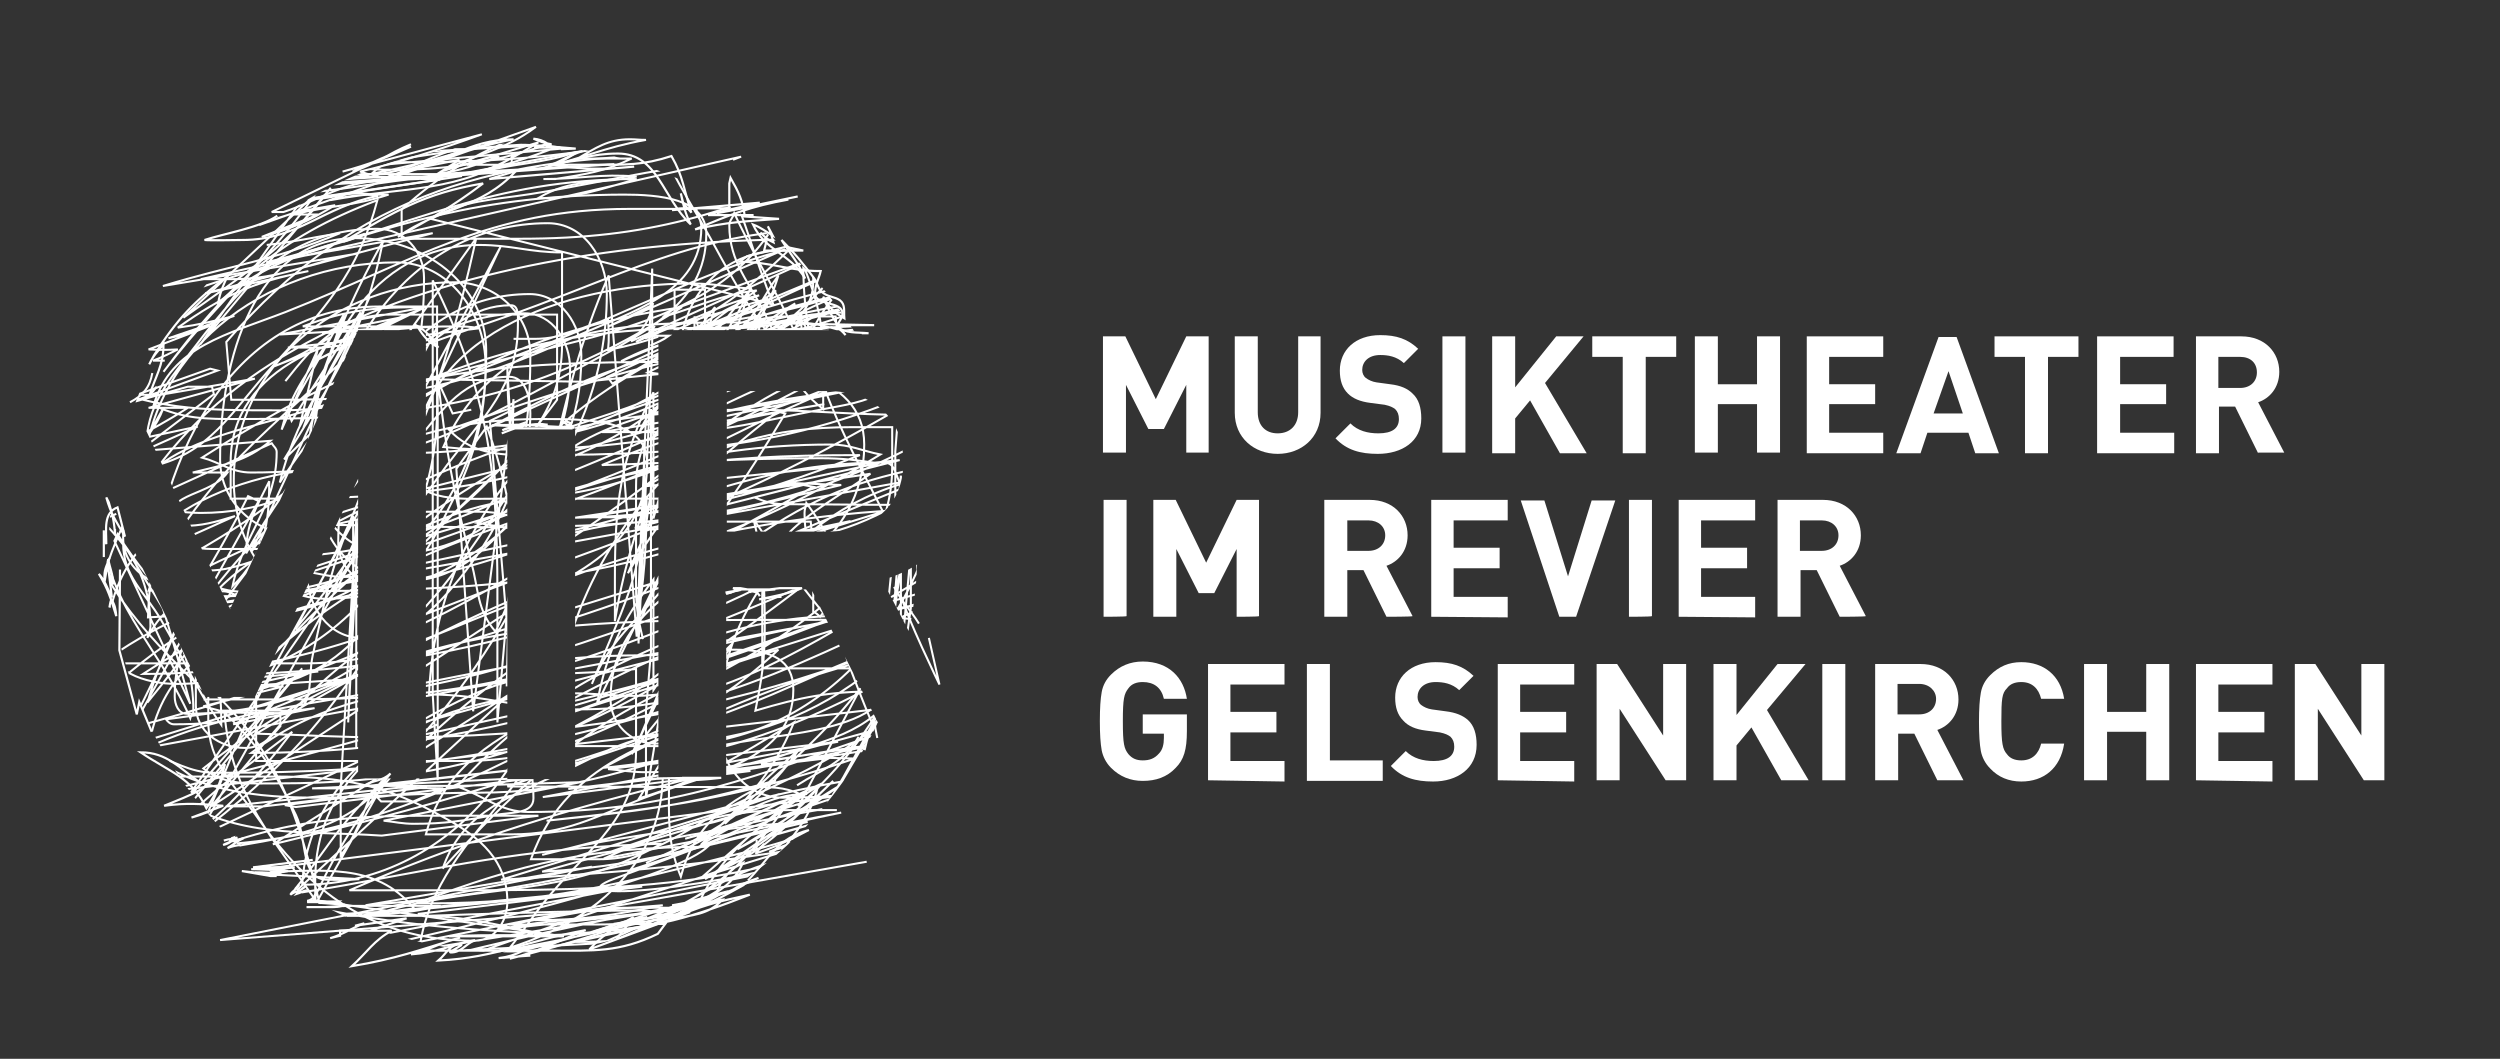<?xml version="1.0" encoding="utf-8"?>
<!-- Generator: Adobe Illustrator 23.0.3, SVG Export Plug-In . SVG Version: 6.00 Build 0)  -->
<svg version="1.1" id="Ebene_1" xmlns="http://www.w3.org/2000/svg" xmlns:xlink="http://www.w3.org/1999/xlink" x="0px" y="0px"
	 viewBox="0 0 402.1 170.3" style="enable-background:new 0 0 402.1 170.3;" xml:space="preserve">
<rect x="0" y="0" width="402.1" height="170.3" fill="#333333" stroke="none"/>
<style type="text/css">
	.st0{clip-path:url(#SVGID_2_);fill:none;stroke:#FFFFFF;stroke-width:0.33;stroke-miterlimit:3.864;}
	.st1{fill:none;stroke:#FFFFFF;stroke-width:0.35;stroke-miterlimit:3.864;}
	.st2{fill:none;stroke:#FFFFFF;stroke-width:0.33;stroke-miterlimit:3.864;}
	.st3{fill:#FFFFFF;}
</style>
<g>
	<g>
		<g>
			<g>
				<defs>
					<path id="SVGID_1_" d="M92.5,125.3V68.7H81.6v56.6H92.5L92.5,125.3z M145.3,74.3c0,7.1-5,11.2-12.2,11.2h-16.2V62.9h16.2
						C140.4,62.9,145.3,67.2,145.3,74.3L145.3,74.3z M147.5,90.8c-0.1,3.7-0.6,7.3-1.3,10.8l-4.3-8.3
						C143.9,92.7,145.8,91.9,147.5,90.8L147.5,90.8z M17.5,88.2c0-2.4,0.1-4.8,0.4-7.2l15.1,31.1H41L57.6,77v48.2h10.9V53.1H57.6
						L37,98L21.6,65.2c9.3-24.6,33-42.1,60.9-42.1c23.1,0,43.4,12,54.9,30.2c-1.1-0.1-2.3-0.2-3.6-0.2h-27.9v72.1h10.9V94.8h13.7
						l10.7,21.4c-10.5,21.9-32.8,37-58.7,37C46.6,153.3,17.5,124.1,17.5,88.2L17.5,88.2z"/>
				</defs>
				<clipPath id="SVGID_2_">
					<use xlink:href="#SVGID_1_"  style="overflow:visible;"/>
				</clipPath>
				<path class="st0" d="M82.6,54.5c1.3,0,2,0,3.4,0c4.7,0,7.3-1.9,11.8-3.1c0.1,1.9,0.2,3,0,4.9c13.1-2.6,20.4-7.5,29.8-16.8
					L97.9,52.5L105,49c-0.5,2.6-1.7,4.1-3.5,5.9l29.2-13.3l-22.5,8.2l-1.6,1.2c6.1-1.8,9-3.5,15.1-4.3c-3.4,2.4-5.5,3.7-8.7,6.4
					c4.1-2.3,6.3-3,10.6-5.1l-17.4,5.1c6.5-1.9,9.6-4.2,15.9-5.6c-4.3,1.6-6.8,3-10.6,5.6c5.7-1.1,8.8-2.9,13.3-6.4l-7.8,11
					c4.2-4.5,6.4-7.5,8.2-13.4c-2.4,3.2-3.2,5.9-6.3,8.7l2-2l1.6,0.5l-0.8,2.7c4.6-2.6,7.4-4.3,12.3-6.3c-2.6,3.3-3.5,5.4-5.1,9.3
					v-7l-0.9,2.4v8.2c1.2,0,1.9,0,3.1,0c2.7,0,3.7-3.3,3.7-6c0-1.5-0.3-2.3-0.4-3.9c-3.6,0-5.5,0-9.1,0c-2.9,0-5.5,2-5.5,4.9
					c0,1.5,0,2.2,0,3.7c1.2,0.1,1.8,0.4,3,0.4c3.7,0,6.9-2.9,6.9-6.6c0-1.6-1.9-2.4-3.6-2.4c-4.4,0-9.5,1.8-9.5,6.3
					c0,1,0.5,1.5,0.8,2.3c1.6,0,2.3,0,3.9,0c6.8,0,12-0.9,16.2-6.1c-2.5,0-3.9-0.1-6.4-0.1c-9.3,0-15.4-0.6-23.6,3.9
					c9.8,0,15.9-1.5,24.1-6.7c-2.8,0.2-4.8,0.9-6.8,2.8c3.6-1.5,6-4.2,6-8c0-1.9,0-3.1,0-5c-2,0-3.1,0-5.1,0
					c-8.6,0-15.3,6.3-16.2,14.9l0.4,1.9c3.1-1.7,4.2-4.3,5.1-7.7c-1.9,2.3-3,4-3.9,7l-0.4,2c2.7-2,2.7-4.9,2.7-8.3
					c0-1.4,0-2.1,0-3.5h-4.9c0,6.3,0,9.8,0,16.1c0,5.4,0.6,8.9,3.2,13.6V50.9c2.2,4.8-0.2,8.4-1.3,13.5c-1.7,7.4-3.3,11.5-5.3,19
					V63.1c-5.4,10.6-6.2,18.1-6.2,30c0,2.6,0,4.2,0,6.8c1.3-7.9,2.7-12.1,5.1-19.7c0,8.1-0.4,12.8-1.6,20.9l7.4-16.2l-13.8,28.4
					c1.6-8.6,4-13.3,9.1-20.1V111c4.7-6.8,5.8-11.9,9.1-19.4l-11.4,27.3l8.7-18.2l-9.9,20.6c5.4-7.6,9.5-11.1,16.2-17.8l-15,24.9
					c10.3-3.1,15.6-6.6,24.9-12.2c-3.7,9-8.1,12.9-15,19.7c7.2-4.4,11.7-6.2,19.5-9.9c-4.3,5.1-7.7,7.5-13.6,10.6l17-10.6
					l-22.2,15.4c8.7-5.2,13.3-8.5,20.6-15.8c-7.4,6.9-11.3,12.2-21,15.4c6.9-6,10.8-9.6,18.6-14.6c-1.6,6.3-4.9,8.6-8.3,13.8
					l15.9-13.1l1.6,0.8c-7.4,8.6-13.3,12.2-23.7,16.6l-2-0.4c0.6-1.9,1.3-3,2.8-4.4l1.6-0.9c-1.6,3.4-3.9,4.6-7.1,6.4
					c3.6-7.4,7.7-10.4,14.2-15.9c-6.1,8.8-10.2,13-19.3,17.4c7.3-3.6,10.6-6.5,18.1-8.3c-4.6,4.8-9,5.6-15.4,7.2h-1.9l14.6-2.7
					c-10,3.9-16.2,5.8-27,5.8c-5.4,0-8.5,0-13.9,0c7.4-1.1,11.5-2.7,19-2.7c2.9,0,4.4,0,7.3,0c-12.8,6.2-21.9,3.8-35.9,4.6h18.5
					L38,143c18.7,4.8,29.6,6.2,48.9,7.1c-7.6-1.4-12-2.8-19.7-2.8c-4.5,0-7,0-11.4,0c5.9-0.2,9.4-0.3,15.1-1.6c-5.2,0-8.1,0-13.3,0
					c-5.1,0-8,0.4-13.2,1.2l13.3,0.4l8.9-1.2c-6.4-7.6-14.7-5.9-24.6-5.9c-2.7,0-4.3,0-7.1,0l22.9,1.2c-2,0.2-3.1,0.1-5.1,0.1
					c-4.5,0-3.2-6.4-5.1-10.4c-3.4-7-5.8-11-11.5-16.5c1.1,13.7,7.9,20,15.5,31.5c-3.7-15.2-6.7-25-18.1-35.6c0,2,0,3.3,0,5.3
					c0,7.1,4.2,10.3,8.2,16.1c9,12.6,19.2,19.4,34.7,19.4c3.2,0,5.2-3.1,5.2-6.3c0-6.5-4.3-10.3-10-13.4c-9.5-5.4-16.5-6.7-27.4-6.7
					c-6.6,0-10.3,0-16.9,0v3.1c11.8,7,20.5,5.5,34.1,6.4l25.2-3.2c-3.8,0-5.9,0-9.7,0c-17.5,0-28.2-0.4-44.4,5.9
					c13.5-2.7,25.6-2.7,31.6-15.4l-15.8,28.1c8.8-22.3,20.6-32.9,40.2-46.6c0.9,0.7,2.3,0.9,2.3,2c0,22-23.6,29.3-23.6,51.3
					c0,1,0.3,1.4,0.4,2.4c1.1,0,1.7,0,2.7,0c9.2,0,12.3-8,18.2-15c6.7-7.9,13.8-12.6,13.8-23c0-5.2,0-8.1,0-13.3
					c-10.3,1.2-16.7-0.2-26,4c-13.9,6.3-25.6,14.5-25.6,29.9c0,5.2,0,8.2,0,13.4c5.5-0.7,8.6,0.1,14.1,0.1
					c20.1,0,41.8-10.4,41.8-30.5c0-5,0-7.8,0-12.9c-5.8,0.8-9.1-0.1-14.9-0.1c-20.6,0-41.8,10.2-43.1,30.8
					c25.5,0,42.3-24.3,42.3-49.7c0-6.8-7.2-10.3-13.9-10.3c-2.8,0-4.3,0-7.2,0c-19.9,0-41.7,9.8-41.7,29.7c0,1.3,0.6,2.8,1.9,2.8
					c20.4,0,34-9.5,45.5-26.2c5.2-7.6,9.8-12.7,9.8-22.1c0-2.6-0.8-5.9-3.4-5.9c-7.2,0-10.6,5.1-15.1,10.6
					c-6.6,8.1-9.1,13.8-13.1,23.7c9-6,12-11.8,18.2-20.1c5.8-7.7,11.4-12.7,11.4-22.5c0-1.3,0.2-3.2-1.1-3.2
					c-6.5,0-9.6,4.1-15.1,7.3c-9.2,5.5-13.8,10-21.4,17.5c7.8-12.7,12.9-20.1,15.9-35.1C51.1,57.6,48.5,70.4,47.8,91.9
					c2.9,0,4.5,0.9,7.5,0.9c9.3,0,13.5-6.3,20.2-12.7c8-7.6,14.9-13.4,14.9-24.7c0-5.8,0-9,0-14.8c-5.2,0-8.1-1.2-13.3-1.2
					c-17.1,0-27.3,17.2-27.3,34.3c0,7.8,5.2,15.4,13.1,15.4c16.2,0,28.8-13.6,28.8-29.7c0-4.5-2.8-9-7.3-9c-21.3,0-35,20.6-35,41.9
					c0,5.2,3.5,10.3,8.7,10.3c7.2,0,11.3-4,15.8-9.5C83,81.8,85.3,71.8,85.3,57.1c0-6.6-5.6-11.7-12.2-11.7
					c-18.6,0-35.5,13.4-35.5,31.9c0,9.3,5.3,19,14.6,19c26,0,45.4-22.9,45.4-49c0-5.8-3.7-11.4-9.5-11.4
					c-22.2,0-36.7,21.6-36.7,43.8c0,7.4,5.9,13.8,13.3,13.8c8.2,0,13-4.4,18.2-10.6c7-8.2,10.6-14.9,10.6-25.7c0-5-3.3-9.9-8.3-9.9
					c-19.6,0-30.8,20.2-30.8,39.9c0,3.3,2.3,6.4,5.6,6.4c6.7,0,9.3-6,12.2-11.9c4.6-9,6-15.2,6-25.3c0-10.8-10.2-18.1-21-18.1
					c-16.2,0-21.8,19.4-21.8,35.6c0,6.9,5.8,12.2,12.7,12.2c4.1,0,5.5-3.6,7.9-6.7c3.3-4.2,4.7-7.1,7.1-11.9
					c3.9-8.1,5.1-13.7,5.1-22.8c0-4.3-3.2-7.9-7.5-7.9c-13.5,0-21.1,8.1-29.3,18.9c-4.3,5.6-7.9,9.4-7.9,16.6c0,1.2,0,1.7,0,2.9
					c10.3-1.9,13.7-9.1,20.6-16.6c8.1-8.9,13.5-14.7,16.6-26.4c-16.2,6.1-24,13.7-34.4,27.6c11.8-15.5,22.2-21.5,30.5-39.4l-24.6,35
					l21-25.2c-7.3,9.8-13.6,13.7-23.7,20.9l26.9-25.2c-8,1.7-12.1,5.5-17.4,11.8l29.6-24L32,43.5c19.4-18.1,35.9-22,61.6-28.1
					C75.8,26.1,63.6,27,43.5,31.2c10.8,0,16.8-2.2,27.7-2.8c-14.2,0-22.9,0.1-36,5.6l35.6-5.1c-4.6-0.1-7.3-0.5-11.9-0.5
					c-7.5,0-12-0.1-19.3,2l45.4-3.2l-41.8,3.2l55.6-4L70.4,28H45l50.9-4.6H86l-41,2.3c6.2,0.1,9.7,0.4,15.9,0.4
					c16.2,0,25.2-0.3,41.4-3.1c-3.1,0-4.7,0-7.8,0c-14.7,0-23,1.3-37.5,3.9c2.6,0.4,4,0.4,6.6,0.4c18,0,27.7-5.4,44.7-11.7
					c-2.3,0-3.6-0.1-5.9-0.1C85,15.4,72.9,16.4,59.7,28c1.3,0.3,2.1,0.9,3.5,0.9c16.9,0,26-5.3,41.8-11.5
					c-16.8,2.4-27.7,4.8-40.4,16.3v4.7c7.3,0,11.6,0,19,0c20.9,0,32.9-4,52.3-12.3c-5.2,0-8.1,0-13.3,0c-14.6,0-22.8,2.8-37.2,5.1
					c-6.3,1-10.6,0.9-16.1,4L124.4,49c-5.8-14.2-6.5-26-19.7-34c0.7,9.8,4.8,14.7,9.5,23.2c5.4,9.9,8.5,15.6,16.6,23.7
					c-3.2-11.4-7.6-16.7-12.7-27.6c-0.2,0.7-0.8,1.2-0.8,1.9c0,6.1,3.3,9.2,5.9,14.6c3,6.2,3.7,10.8,9.2,15c0-3.1,0-4.7,0-7.8
					c0-6.1-0.9-9.6-3.2-15.4c0,18,7,27.6,14.8,43.7V72.6l1.7-22.1l1.9,41.9V67.1c-3.2,14.8-2.9,23.3-4.6,38.4v-10l1.9-19v15
					l2.3-18.6l-1.2,18.6v-4c-1.7,5.5-2.3,8.9-2.3,14.7c0-4.2,0.6-6.6,1.2-10.7v14.7l1.6-17.5v9.1l-1.2,8.4l2.8-10.3
					c0,11.3-3,17.5-7.2,28.2c0.5-3.2,1-4.9,2-7.9l-9.9,24.1c1.9-8.6,5.8-12.2,9.9-19.7l-11.5,24.1c1.9-11.7,5.7-17.4,11.5-27.7
					c-3.3,5.6-5.7,8.1-10.3,13.1l13.7-22.9l-13,22.1l11-20.1c-5,8.9-8.4,13.6-15.9,20.5l10-19c-7.4,9.4-13.3,13.3-21.8,21.8
					c4.1-5.1,7-7.7,11.8-11.8c-6.9,9.7-13.7,13.3-24.5,18.1l25.4-11.4c-10.2,6.7-16.8,9-28.4,12.7c7.2-1.4,10.3-4.7,16.9-7.2
					c4.4-1.6,7.6-1.8,11.1-5.1c-2.9-1.3-4.9-1.2-8-1.2c-15.3,0-24-0.1-39.3-0.1l25.5-8.6c-7.7,1.2-11.6,4.1-18.6,7.2
					c-7.9,3.6-14.4,6.2-17.3,14.6c17.6-19.2,29.5-28.3,54-35.2c-14.9,14-27.8,16.3-47.2,22.2c-13.1,4-20.3,5.7-34.1,9.1l38-24.1
					l-41.1,37.9c7.9-6.4,10-12,16.5-19.4c10.6-11.7,17-18.4,24.9-32.1l-48.2,31.6c9.5-11.1,14.4-18.5,26.5-26.8
					C49.4,121,39.2,129,21.7,141.8c7.7-11.6,14.6-15.9,25.3-24.1c-11,14.6-20.3,20.2-34.8,31.2l36.4-41.4l-25.4,30.8l33.7-48.6
					l-25.7,45.9c4.6-9.7,6.3-15.6,11.1-25C50.9,94,57.7,85.3,61.7,66.7C57,69,56.1,72.2,53,75.8c-12.5,13.6-17.5,22.7-29.3,37.2
					c4.1-13.8,9.8-20.3,16.2-33.2l1.7,0.8l-22.9,41.1c5.5-11.8,9.6-18.1,13-30.9l-1.2,4.3 M75.8,65.9l-3,0.6l-2.4-5.3l10.1-21.5
					l-33,61.5c17-20.6,23.1-36,29.1-62.9L40.4,88.8l19-40.9c-5.1,11.7-11.1,16.8-14.4,29.7c6.3-9.5,11.3-14.6,15.8-25.1
					C46.1,67.4,34.7,73.8,24.6,92.6c13.1-7.1,20.4-11.7,30.8-22C47.3,85,35.5,91.8,35.5,108.4c0,1.6,1.6,2.4,3.2,2.4
					c15.4,0,26.9-13.8,26.9-29.1c0-4.4-5.1-6.5-9.5-6.5c-18.6,0-38.8,9.1-38.8,27.7c0,5.1,6.1,7.1,11.1,7.1
					c23.7,0,41.9-20.6,41.9-44.3c0-6.5,0-9.9,0-16.4c-3.6,0-5.7,0-9.3,0c-24.3,0-36.4,25.7-37.2,50c5.7-0.4,9.1,0,14.8,0
					c22,0,39.5-18.4,39.5-40.5c0-8.5-5.9-16.6-14.4-16.6C42.4,42.3,23,57,23,78.3c0,1.4,0.8,2,0.8,3.4c3.2,0.2,5.3,0.8,8.5,0.8
					c18.8,0,29.9-12.8,38-29.9c-15.4,0-33.2,6.3-33.2,21.7c0,2.2,0,3.6,0,5.9c2.4,0,3.6,0,6.1,0c33,0,63.1-3.6,77.5-33.8
					c-3.6-0.2-5.7-0.8-9.3-0.8c-21,0-44.9,8.7-44.9,29.7c0,5.7,8.3,4.9,14,4.9c18,0,28.1-5.7,44.3-13.6c6.7-3.2,13.6-4.9,15-12.3
					c-4.4-0.8-7.1-2.4-11.7-2.4c-23.5,0-47.1-2-56.8,20c3.8,0.4,6.1,0.4,9.9,0.4c26.1,0,41.1-4.4,64.9-15.6c-2.8-11.7-18.2-4-29.9-4
					c-18.6,0-29.7,1.6-47.3,8.3l25.1,0.4l69-7.1c-7.3,0-11.5,0-18.8,0c-28.7,0-44.9,5.3-72,14.8c3.6,3.8,7.7,4.1,12.9,4.1
					c29.1,0,47.3-1.8,73-15.4c-6.7,0-10.5-0.4-17.2-0.4c-10.5,0-16.4,3.2-26.3,6.3c-13.2,4.1-26.3,5.9-30.8,19
					c2,0.2,3.2,0.6,5.3,0.6c19.6,0,31-3,49.2-10.1c-24.3,0-39.1,1.8-61.5,10.9l4.7,0.8l58.5-8.7c-8.1,5.9-17.4,9.5-17.4,19.6
					c0,4.7,0,7.1,0,11.7c8.9,0,13.8,0,22.7,0c24.5,0,39.1-24.9,39.1-49.4c0-10.1-11.9-13.4-22.1-13.4c-44.7,0-91.4,22.2-93.3,67
					c9.3,0,14.4,2.4,23.7,2.4c19.8,0,31.2-6.5,48.2-16.6c14.2-8.5,27.7-16,27.7-32.6c0-3.6,0-5.5,0-9.1c-3-0.6-4.9-1.6-7.9-1.6
					c-38,0-70.6,27.7-72,65.8c7.1,0,10.9,0,18,0c25.1,0,42.7-20.4,45.3-45.5c-11.9,2.2-19.2,4.4-29.3,11.1
					c-11.7,7.7-24.5,12.8-24.5,26.9c0,3.8,3.2,7.1,7.1,7.1c26.5,0,44.1-15.4,55.4-39.4v-4.1c-1.4,0-2.4,0-3.8,0
					c-22.5,0-41.3,18-41.3,40.5c0,6.1,4.2,11.7,10.3,11.7c16,0,36.4-3.2,36.4-19.2c0-2.6,0-4.2,0-6.9c-2.2,0-3.2,0-5.5,0
					c-13.1,0-20.6,4.4-32.6,9.5c-16.6,7.1-32.8,9.5-38.8,26.5c4.2,0,6.7,0,10.9,0c9.3,0,14.2-5.3,22.5-9.1
					c15-7.1,29.3-12.6,31.6-29.3c-5.1-0.2-8.1-0.8-13.1-0.8c-20.4,0-32.2,6.7-50.2,16c-9.1,4.7-16,9.3-18.6,19.2c5.5,0,8.3,0,13.8,0
					c8.7,0,13.3-2.8,21.4-5.9c10.7-4.1,23.9-5.9,23.9-17.4c0-9.7-14.6-5.5-24.3-5.5c-15.8,0-25.1,2.6-40.5,5.5
					c-23.3,4.2-39.7,4.8-56.8,22.1c7.5,1.2,11.9,3.2,19.6,3.2c26.1,0,41.7-6.3,64.7-18.2c12.9-6.7,25.3-13.8,25.3-28.5
					c0-3.6,0-5.7,0-9.3c-11.1,0-17.2,0-28.3,0c-12.1,0-18.6,4.9-29.9,8.7C33.3,96.9,15.9,101.7,1.6,122C46.9,111.1,74,102,110.4,73
					c-28.5,13.2-48.2,13.6-70,35.4c42.5-1.6,65.6-14,104.8-29.9c-1.2-1.6-1-4.1-3-4.1c-19,0-29.1,5.7-47.6,10.3
					c-28.3,7.1-46.7,7.5-71.6,23.7c26.3,0,40.7-8.3,65.3-17.2c21.8-7.9,34.4-12.9,54.6-24.5c-8.9-0.2-14-0.8-22.9-0.8
					c-31.2,0-49,9.3-76.7,23.7c17.8,0,27.7-5.3,44.1-11.9c12.5-5.1,20-8.3,32.4-14.2c13.8-6.5,32.6-7.5,32.6-22.9c0-2.4-2.8-3-5.3-3
					c-22.9,0-35.4,8.1-56.4,16.6C77,59.9,67.7,61.5,57,72.2c1.4,0.2,2.2,0.8,3.6,0.8c33.2,0,57.3-8.5,78.3-34
					c-1.8-0.8-2.6-2.2-4.6-2.2c-22.3,0-34.4,7.9-55.4,15C60,58.1,49.3,62.9,32.5,73.6c3,0.8,4.7,2.4,7.9,2.4
					c21.2,0,33.4-6.3,52-16.4c10.3-5.7,21.2-10.1,21.2-22c0-5.7-7.7-6.3-13.3-6.3C77.2,31.4,63.9,36,42,43.1
					c-12.5,4-22,6.1-29.3,17.4c11.3,5.5,19.6,5.5,32.4,5.5c12.5,0,19.6-4,31.6-7.1c22.5-5.9,44.5-8.1,51.4-30.8
					c-5.3-2.8-9.5-3.2-15.6-3.2c-32,0-55,5.7-76.1,30.1l0.8,9.3c3.2,0,5.3,0,8.5,0c18.6,0,29.9-2.4,46.7-10.1
					c9.5-4.2,20.4-7.1,20.4-17.6c0-1.2-0.6-1.8-0.8-3c-4.2,0-6.5,0-10.7,0c-22.7,0-34.4,8.3-55.4,16.6c-9.3,3.6-18.4,5.5-21.2,15
					c4.9,2.2,8.3,2.2,13.8,2.2c28.7,0,46.5-2.4,71.2-18c-26.1,3.8-39.3,12.7-61.3,26.7v8.3c11.9,0,18.4,0.4,30.4,0.4
					c33.4,0,54.8-2.8,82.6-21.8c-3.8-0.8-6.1-0.8-9.9-0.8c-27.7,0-43.3,6.5-70,13.1c-19.6,4.9-31.4,7.5-49.6,16.6
					c2.8,4.2,7.9,3.2,13,3.2c38.6,0,63.7-1.8,96.7-22c-3-0.6-4.9-1.6-7.9-1.6c-22.9,0-35.8,5.9-57.7,12.5
					c-24.7,7.5-41.1,10.7-60.1,28.5c13,21,36.4,15,60.9,15c14.8,0,22.9-3.6,37-7.1c12.9-3.2,30.8-1.6,30.8-15c0-6.3-8.7-5.7-15-5.7
					c-38.8,0-66.2-0.4-96.9,23.9c3.6,2.8,7.3,2.4,12.1,2.4c36,0,58.1-11.3,86.4-33.4l-0.8-8.7c-9.7,0-15.4,0-25.1,0
					C93,84,86.6,88,75,91.2c-22,6.3-48.4,6.9-51.2,29.9c4.2,1.2,6.5,3.2,10.9,3.2c29.7,0,47.1-2.6,75.7-11.1
					c14.4-4.2,22.1-8.3,35.6-14.4c10.5-4.7,19.6-5.9,24.5-16.4c-4.2-0.2-6.5-0.8-10.7-0.8c-48.3,0-77.1,11.9-118.6,36.4
					c8.3,0.2,12.8,0.6,21,0.6c51.8,0,81.9-12.8,128.1-36.2c-2.8-0.6-4.2-1.6-7.1-1.6c-27.9,0-42.9,9.3-68.8,19.6
					c-17.4,6.9-28.3,12.3-40.9,26.1c4.2,1.4,6.9,4.1,11.5,4.1c23.5,0,36.4-5.9,58.7-13.4c13.4-4.4,21.9-7.5,32.4-16.8
					c-32.2,2.8-50.6,8.1-79.1,23.1c22.9-2.2,35.8-8.5,55.4-19.8c7.3-4.1,13.1-6.3,16.6-14.2c-4.2-1-6.7-0.8-10.9-0.8
					c-32.4,0-49.6,11.3-80.7,19.6c-14.6,3.8-24.7,3.6-37,12.8c51.6,0,77.1-20.4,128.7-30.8l-77.5,24.4l44.3-16
					C109,109.6,94,112.5,65.7,118.7l4.7-2.2l-45.1,21.2l14.4,2.4L146,126.6h10.3c-32.6,17-53.8,16.6-89.2,16.6c-4.2,0-6.7,0-10.9,0
					c36.4-15.8,58.3-17.4,95.5-29.1l-4.1-0.8L26,127.4c50.2-12.5,75.5-22.4,124.9-30.7L14.3,122l160.2-49.8l-135,24.5
					c10.3,0,15.6-4.4,25.3-7.9c29.9-10.7,47.3-16.6,74.9-32.2c-43.1,6.7-69.4,19.4-98.5,51.8v14c13,0,20,0,33,0
					c14.8,0,23.1-5.1,36.2-11.5c19.8-9.9,37.2-21.5,37.2-43.7c0-11.1,0-17.6,0-28.7c-7.1,0-10.9,0-18,0c-52.2,0-112.3,16-115.3,68.2
					c13.6,0,21,0,34.6,0c10.7,0,17-2.8,26.9-6.9c13.6-5.5,28.3-10.5,28.3-25.3c0-7.3-10.1-7.1-17.4-7.1c-23.9,0-39.5,10.3-53.8,29.3
					v15.8c5.1,0,7.7,0,12.8,0c24.7,0,39.7-2.6,62.5-11.9c15.4-6.3,30.8-12.5,30.8-29.1c0-11.9-15.8-13.3-27.7-13.3
					c-24.5,0-38.8,0.4-62.1,7.9C36,70,19.8,72.4,19.8,86.4c0,7.1,8.7,9.5,15.8,9.5c24.5,0,39.3-11.9,54-31.6V50.6
					c-10.5,0-16.4,0-26.9,0c-7.7,0-12.1,4.7-16.8,10.7 M68.2,53.6l-21.9,2.3h5.8l25-3.1c-1.6-0.3-2.4-0.3-4-0.3
					c-11,0-17.2,0.8-28.1,1.3l23.4-4.4c-7.8,0-12.3,0.3-19.7,3.1h18.9l-15.8,1.1l12.4-2.5l-13.8,7.1L68,49.6L43.9,59
					c3.8-1.5,5.9-2.7,9.3-4.8c-3.4,5.5-6.3,8.5-7.9,14.9l5.8-12.9l-2.9,12.4L58,50.2L46.9,67.7l-0.5-1.3l9-16l-6.6,18.4
					c1.4-1.8,1.6-3.1,2.3-5.4c0,11-6.4,15.9-11.5,25.6c0-4.7,1.5-7.2,3.7-11.6c0,6.9-0.7,11.7-5.9,16.9c1.8-8.7,7.1-12.7,7.1-21.6
					c0-0.6-0.5-0.9-0.8-1.4l-26,11.8L16.6,83c3-7.2,6-10.6,9.7-17.4c-1.2,3.2-2.9,4.8-4.8,7.6l12.9-9.8l-0.3-1.2h-3.9L6.8,68.8
					l0.8,0.8L35,59.6l-1.2-0.3L22,63.5h3.8L41,60.9l-17.1,4.7h6.3c-3.4,2.2-5.6,3.3-9.2,5.3l10.8-2.3l-8.7,3.9l20.4-1.6
					c-4,3.4-7.4,3.8-12.5,5.1h5.6c-2.8,3.8-9.5,3.1-9.5,7.8c0,0.8,1.2,0.8,2,0.8c3.5,0,5.4-0.6,8.7-1.6l-8.7,3.9
					c1.8,1.3,3.3,1.4,5.6,1.4c4.7,0,7.4,0,12.1,0c-4.3,1.1-6.3,2.3-10.5,3.2c-4.9,1-11-1.5-12.4,3.5h11.6c-1.1,2.3-3.3,2.5-5.5,3.5
					c0.7,0.1,1.1,0.5,1.8,0.5c3.5,0,5.4-1.1,8.7-2.3c-3.5,0-5.5,0.3-8.9,0.8l10.6-1.6c-1.6,0.8-2.5,1.1-4.2,1.1l0.5-1.1
					c-1-0.3-1.6-0.8-2.7-0.8c-5.6,0-9.5,2.4-12.1,7.5c0.2-0.7,0.5-1.2,0.5-1.9c0-9.8-5.4-15.1-12.9-21.6
					c4.4,14.4,10.6,21.5,21.6,32.1c-1-11.3-8-15.6-14-25.3l-0.5,1.1l12.2,26.2c-4.1-14.9-6.2-23.4-14.2-36.7c0,2.5,0,3.9,0,6.4
					c0,13.9,8.6,20,14.2,32.6c0.1-0.4,0.5-0.6,0.5-1.1c0-11.4-5.6-17-11.3-27.1c0,5.4,3.4,7.8,6.1,12.4c3.8,6.5,5.3,10.6,9.7,16.9
					c0-6.1-0.6-9.9-4.1-15c0,4.6,0,7.3,0,11.9c0,4.1,3.8,6.8,7.9,6.8c2.6,0,4-1.5,5.7-3.5v-2.1l-10.3-0.1l-8.1,1.1
					c0.3,0.4,0.7,0.8,1.3,0.8c8.9,0,13.8-1.6,22.6-2.6l-13.1,2.6l18-7.2l-21.6,1.4c6.8,0,10.5-2,17.3-2.7l-16.4,1.6l0.8,0.8h10
					l-12.9,3.2l2.6,0.7c4.5,0,7,0,11.5,0c3.8,0,2.7-5.3,3.5-8.9c2-8.8,2.8-14.1,6.5-22.4v12.9l-0.8,20.3l1.9-37.1l-0.6,12.1v29.2
					V83.5l-2.5,43.1v11c2.7-3.6,3.3-6.1,5.1-10.3c0.5,0.6,0.8,1,1.4,1.6h5.2l4.8-2.1l-7.2-0.1l-27.8,3h6.1l26.3-3.1l-22.9,2.9
					l1.8,0.3l39.5-4.8l-36.9,1.8h5.4l38.1-4.2l-33.7,3.8h13.9l19.5-0.6L61.7,132c1.9,0.2,3,0.5,4.9,0.5c5,0,7.9-0.5,12.9-1.4
					c2.6-0.5,6.3-0.1,6.3-2.7c0-5.9-1.8-9.1-1.8-14.9c0-8.4,0-13.3,0-21.7c0-12.7-2.4-19.8-2.4-32.6L84,101c0,5.4,0,8.5,0,14
					c0,2.9-0.1,4.6-1.1,7.4c0-6.7,0-10.6,0-17.4c0-14.3,0.4-22.9-4.6-36.4l-4.9,6.8l2.7,39l6.5-50.2l-1.1,46.2L82.5,93V65.9
					l-3.7,1.8l2.8,33.5l0.8,15.3l1.5-24.3V70.6l-0.9,5.7v5.4L80,116.2c0-8.3,0-12.9,0-21.2c0-19.8-1.6-32.1-10.4-49.9v66.6l0.8,13.8
					V60.6c1.3,11.9,2.5,18.3,5.4,29.8c1.2,4.5,0.9,7.7,3.9,11.2c10-21.7,8.8-35.6,18.2-57.3l4.5,58.1l2.5-59.2v13l-2.2,47.3
					c0-2.2,0-3.5,0-5.7c0-12.5,3.6-19.6,2-32v39l-0.8,9.5v14l3.7-22.7c0,7.8,0,12.3,0,20.2c0,5.9-0.3,9.7,1.9,15.2
					c2.2-8.2,7.4-12.4,15.3-15.5c-14.3,4.1-22.3,5-36.9,6.5c19.7-2.1,30.9-3.7,49.6-10l-4-0.1l-42.1,5l25.3-2.9h4l-33.4,4.2
					l47.5-8.9l-37,4.4c2.4,0.2,3.7,0.5,6.1,0.5c14.4,0,22.5-2.7,36.7-4.4l-34.8,5.2h6.6l36.3-5.8c-10.4,0-15.9,3.2-26.3,3.7
					c8.7-3.9,15.9-3.8,21.6-11.4c-1.1-0.3-1.8-0.3-2.9-0.3c-7.7,0-12.2,0.9-19.6,3.1c1-5,1.5-8,1.5-13.1c0-6.9-0.1-10.8-1.8-17.7
					c13.6,20.1,24.6,28.4,35.9,50.3c-5.4-14.2-6.3-23.4-14.3-36.3c-3.3-5.2-5-9.2-10.8-11.7c-0.1,0.7-0.3,1-0.3,1.7
					c0,11,5.4,16.4,9.8,26.5c-4.5-11-6.1-17.7-13.8-27.1l13.9,25.9c-0.3-7.1-2.7-10.8-5-17.4c-2-5.9-3.1-9.4-6.9-14.5
					c-0.1,0.6-0.3,1-0.3,1.6c0,5.7,2.2,8.8,3.8,14.2c2.7,9.1,4.8,14.2,8.4,22.9c0-7.1-2.4-10.8-4.7-17.5c-1.4-4.4-1.8-8.2-6.1-10.4
					v6.7c0.5,0.2,0.8,0.5,1.1,0.8c6.2-8.5,11.6-13.8,11.6-24.2c0-2.4,0-3.8,0-6.3c-2.4,0-3.8,0-6.3,0c-13.5,0-21.5,2.8-33.3,9.5
					l40.8-4.2l-23.4,6c2,0.8,3.2,1.1,5.3,1.1c6.9,0,10.8,0.1,17.6,0.1c-9.1,5.1-15.5,5.8-25.9,6.5l18.5-3.9l-29.8,7.7l23.8-13.2
					l-1.6-0.3l-27.1,6.9l3.2,0.3l30-7.2l-7.6-0.3l-33.3,5.5h6.9l39.9-8.7c-3.5-0.5-5.6-0.8-9.2-0.8c-13.7,0-21.5,0.7-35.2,1.1
					c13.6-5.7,21.3-7.4,35.8-9.8c-10.2,1.6-15.7,2.9-25.9,4l28.5-5.9l-38.4,6.4c4.1,0,6.3,0,10.4,0c9.7,0,15.2-1.8,24.7-3.6
					c4.2-0.8,6.9-1.1,10.8-3.1c-15.1-3.3-23.4-0.8-38.5-2.9c12.7-6.5,21.4-6.7,34.8-11.3c-12,1.7-18.3,4.4-30.3,5
					c12.2-3.1,18.8-5.9,31.1-8.4c-10.4,5-17.4,5.3-28.7,7.6c2.5,0,3.9,0,6.5,0c9.5,0,14.6-3.4,24-4c-10.6,3.7-17,6-28.2,6l1.4,0.3
					l33.7-3.1l-32.2,1.4l32.8,0.1l-31.3,0.1c6.1-0.1,15.5-0.4,15.5-0.4s-17.5,0.3-28.7,0.4h13.7l15.6-1c-13.2,2.2-22-0.9-34,5.5
					L136.1,43L97.7,60.6l0.8,1.1l16.6-9.7L78,69.1c16.2-8.6,26.2-12.7,44.3-15.3c-13.6,10.8-23.8,12.3-39.8,17.9
					c17.6-2.9,25.5-10.6,41.1-18.7l-18.7,17.6c7-10.6,12.3-15.4,23-21.8c-5.7,4.5-8.2,7.6-14,11.6c-4.5,3.1-9,3.8-11,9
					c6.8-8.8,10.3-14,17.6-22.6c-5.7,18.5-12,27.4-19.5,45.4c6.9-12.1,13.3-17.4,24-26l1.3,0.3c-6.8,11.4-11.1,17.4-19.3,27.7
					c-4.8,6-8.9,8.7-11.8,15.8c4.6-11.5,8.4-17.8,8.4-29.9c0-3.5,0-5.4,0-8.9c-0.9,2.7-1.3,4.3-1.3,7.1c0,6.2,0,9.7,0,15.9
					c0,3.4,0.3,5.2,1.1,8.6 M66.6,152.9l68.4-11c-27,4.7-41.4,9.6-68.2,13.2c22.7-1,34.4-8.6,56.6-13.2
					c-17.8,4.5-26.6,10.8-43.9,16.8c-18.8,6.6-30.1,8.4-49.2,14.3c14.9-8.5,24.2-11.7,40.2-17.5c26.5-9.7,41.8-14.3,68.7-22.6
					c11.8-3.6,18.4-5.6,30.4-8.5c-12,4.5-18.5,7.6-30.6,11.4c-25.5,8-50.4,9.3-40.1,5.5c22.8-8.4,35.5-14,59.1-20
					c-8.5,4.5-13.4,7.4-22.4,10.8c-6.8,2.5-10.9,3.8-17.9,5.5c-18.7,4.7-29.6,7.7-49,7.7c-0.8,0-1.1,0-1.8,0
					c17.5-6.6,28.3-9.1,46.9-9.1c-6.8,6.3-50.4,15.3-69,19.8l85.3-17c-11.1,6.7-64.8,18.3-86.6,21.6c6.3-1.2,9.7-2.2,15.9-3.8
					c26.1-6.5,40.9-10.1,67.4-13.7c-22.6,9.9-36.6,12.3-61.1,14.2l88.5-19.2c-0.5-0.1-0.9-0.3-1.4-0.3c-3.9,0-5.8,2.2-9.6,3.1
					c-6,1.6-9.5,2.2-15.5,3.5c-13.7,2.9-21.7,3.5-35.3,7.1c25.1,0,38.1-9.1,63.2-11.4c-10,3.9-15.6,6.5-25.8,9.8
					c-25.5,8.2-40.6,10.4-67.4,14.2l56.7-10c-4.7,0.5-7.3,1.6-11.9,2.3c-23,3.9-36.2,4.1-59.5,6.1l71.2-11.5h-8.5l-71.9,3.7
					l61.9-11.9c-4.8,0-7.6,0.9-12.4,1.4c-19.2,2.1-30.2,3.1-49.6,3.1c-2.5,0-3.8,0-6.3,0c9.1-3,14.5-3.3,23.8-5
					c19.5-3.6,30.6-6,50.5-6.6c-16.3,9-27.7,6.1-45,11l41.9-4.1L67.2,147l1.6,0.3c0,0,42.4-1.5,35.2-0.5c-9.2,1.2-14.5,0.8-23.8,2.7
					l87.1-9.5c-18.4,9.1-31.1,8.3-51.6,10.6c0.7,0.1,1,0.3,1.7,0.3c7.8,0,11.8-3.7,19.3-5.5c16.4-4,25.8-6.1,42.4-8.8
					c-6.1,0.8-9.3,2.2-15.3,3.4c-15.9,3.4-25.3,4.1-41.6,4.8l26.6-11.2c-6.6,0-10.3,1.4-16.8,2.4c-19.9,3.2-31.2,4.3-51.4,5.5
					l44.8-13.8l-27.8,9.5l32.2-9.5c-6.5,0-9.7,3.5-16.1,4.8c-10.3,2.1-16.3,2.3-26.5,5c26.2-6.3,40.5-11.9,67.3-14.4
					c-12.4,4.8-18.5,8.3-31.1,11.5l39.3-11.2c-14,7.9-23.6,8.7-39,13.6l35.3-14.2c-18.7,7.4-29.9,6.9-48.8,12.1l20.6-6.3"/>
			</g>
		</g>
		<path class="st1" d="M44.6,34.7c-2.7,1.9-8.7,2.9-11.7,3.9c0.8,0.1,5.3,0,6.1,0c8.9,0,12.9-5.3,21.8-7.1c-1.2-0.2-1.9-0.4-3.1-0.4
			c-2.9,0-4.6,0.9-7.5,0.9l24.1-3.7h-1.9l21.3-4c-2.2,0.7-3.4,1.6-5.5,2.4c4.4-0.9,6.8-2,11.2-2c6.4,0,7.2,7.2,11.7,11.4
			c-0.9-1.8-1.2-3.1-1.6-5l0.4,1.6l1.3,1.5c-1.2-3.6-1.3-5.8-3.2-9.1c-4.6,1.5-7.4,1.4-12.3,1.4c-2.7,0-4.3,0-7.1,0
			c5.2,0.8,8.2,0.8,13.4,0.3l-23.3,2l4.3-1.3c-5.8,6.2-12,5.7-19,10.6c5.5-3.1,8.7-4.8,13.7-8.6c-9.5,1.6-14.2,4.5-22.5,9.4
			c1.3-0.4,2.1-0.7,3.5-1.3c-9.7,3.1-15.9,4.5-23.6,11.1c0.3-1.7,0.8-2.8,1.5-4.3c-5.4,4.1-8.1,6.9-11.8,12.7l-0.8,1.5
			c0.7-1.5,1.4-2.1,2.3-3.2c0,3.4-1.3,5.1-2.3,8.3l1.2-1.5 M85.3,153.7c-2,0.1-3.1,0.3-5.1,0.4c1.6-0.2,2.5-0.5,4-1.2H67.5
			c8.2,0,13,0,21.2,0c6.8,0,10.9,0.3,17.1-2.7l1.2-1.6h-8.3l12.3-1.9l-16.2,6c2.2-2.4,4.2-3.6,7.1-5.2l-2.8,3.6l14.3-6l-3.6,1.6
			l5.9-3.6l-1.9,1.2c3.4-0.5,5-1.8,8.2-3.1c-1.8,0.6-3.2,1.2-4.7,2.3l2.4-1.2c-3.8,2.1-6,3.4-10.3,4.4c2.4-1.3,4.1-1.6,6.8-2
			c-2.3,2.5-4.8,2.4-8.3,3.2c4.6-2.2,7.6-2.9,12.7-4c-9.4,3.7-15.1,5.3-25.2,6c3.3-1.1,5.2-1.9,8.7-2.4c-8.4,3-13.1,4.4-22.1,6.7
			c4.8-1.2,7.6-2.8,12.2-4.6c-9.5,1.7-14.2,4.4-23.7,4.9c1.4-1.2,1.8-2.6,3.6-2.6c0.8,0-2.3,1.3-1.6,1.3c1.7,0,2.3-1.3,3.9-2
			c-4.1,0.9-6.2,2-10.3,2.3c3.3-0.8,4.7-1.9,7.9-2.7c-6.8,2.1-10.3,3.4-17.4,4.6c2.4-2.2,3.6-4.2,6.4-5.7h-8.3v0.8l-1.6,0.4
			c2.3-0.7,3.4-1.6,5.5-2.4l-1.5,0.4l8.3-1.2l-5.9,2 M35.5,129.6c-1.7,0.9-2.9,1.4-4.7,1.9l5.1-1.9c-3.7-0.3-5.8-0.5-9.5,0
			c4.3-1.8,7.5-2.6,9.8-6.7c-0.8,3-1.3,4.6-3,7.1c-2.3-4.9-6-5.9-10.6-9c4.3,0,6.3,2.6,9.9,5.1 M123.3,38.7l-0.4,1.6h6.3l-2.8-0.6
			l-6.2,1.5l-1.3,0.9c5.1,0,7.9,1.5,13.1,1.5c-0.3,1.3-0.9,2.1-0.9,3.6c0,2,4.4,1.2,4.4,3.2c0,0.8-0.6,1.3-0.8,1.9h5.9L125.5,52"/>
		<path class="st2" d="M24.5,60c-0.4,2.3-1.5,3.6-3.6,4.7"/>
		<polyline class="st1" points="19.3,91.6 19.2,104.6 22,114.9 22.4,112.9 24.4,117.7 		"/>
		<path class="st2" d="M121.7,135.1v1.9l1.2-1.3l-1.4,1.6c3.5-1.2,5.2-2,8.6-3.8c-4.9,1.2-6.4,4.6-9.8,8.1 M137.5,120.1l1.6,0.4
			c0.4-1.8,0.8-2.9,1.6-4.6c0,1.1,0.2,1.7,0.4,2.8 M143.8,94.4c1.2,2.4,2.6,3.6,4,5.9"/>
		<path class="st2" d="M61.8,29.1c-6.6,0-10.1,3-16.2,5h-1.9l22.4-10.9c-3.7,1.5-5.6,3.2-9.4,4.4c3.6-1.7,5.6-2.6,9.4-4
			c-4.3,1.9-6.7,2.8-11,4l22.4-6c-6.6,2.4-12.8,4.4-19.6,6c0.6,0.1,1,0.4,1.5,0.4c5.6,0,8.5-2.3,13.8-4h1.9l-12.7,4.4
			c7.9-2.2,12.2-4.4,20.2-6c-7.3,0-10.9,3.9-18.3,5.2l9.6-1.9l-3.6,2.3c4.1-0.6,6.2-1.5,10-2.8c-2,0-3.4,0.7-5.2,1.3h7.2v-1.3
			l1.6-0.8c-10.3,6.8-18.4,5.5-30.8,7.8c3.7-0.9,5.7-0.9,9.4-0.9c-5.8,1.9-9.2,1.7-15.3,3.2h4l-9.1,3.6c4.8-1.3,7.5-2.5,11.8-5.1
			c-4.9,0.8-7.5,1.3-12.2,3.2l44.5-15.8c-5.2,3.9-9.3,4.2-15.3,7.2l15.7-4.7c-3.8,2.3-6.1,3.7-10.3,5.1c6.6-1.9,10.4-1.5,16.6-3.6
			c-2.2,1.5-3.7,2.2-6.4,2.8c6.9-1.6,10.6-3.5,17.4-4.7c-1.1,0-1.6-0.1-2.6-0.1c-3.5,0-5.5,1.4-8.4,3.1h8.7
			c-4.4,2.1-7.3,2.5-12.3,3.3h-1.9c5.8,0,9.2-0.9,15-0.4c-6.3,1.3-10.4,0.2-15.9,3.5c6.3,0,9.8-1.4,15.9-3.1
			c-23.8,0-35.8,7.6-59.6,13.4l26.8-4.7L33,47.2l16.6-3.6c-8.9,1.8-13.5,3.8-21,9.1c3.6-0.5,5.6-1,9.1-1.9l-10.6,3.6
			c2.7-0.6,4.2-1,6.7-2l-9.9,3.8c1.8,0.1,2.9,0.1,4.7,0c-1.5,0.7-2.3,1.2-4,1.8h1.9 M42.9,39.4c4.6-0.5,7.2-1.2,11.8-1.9
			C43.8,42,37.3,42.6,26.2,46l31.2-5.2c-8,1.5-12.1,4.1-20.1,4.1c-1.9,0-3.1,0-5,0l86.9-19.7l-1.3,0.5 M134.6,130.3
			c-3.1,0-4.7,0-7.8,0c-12,0-18.8,3-29.7,7.8l38.2-7.4c-19.1,3.8-29,8.5-48.1,9.5c16.3-4.6,25.7-7.1,42.7-8
			c-27.7,6.3-42.9,11.2-71.1,13.4l36.4-6.2l-59.8,11.8l71.2-5.6c-8,1.6-12.6,2.4-20.6,2.4l53.4-9.4 M128.2,126.3
			c4.2-2.7,7.4-3.5,9.9-7.8"/>
		<path class="st2" d="M144.8,95.5c1,3.7,6.3,14.6,6.3,14.6l-1.7-7.5"/>
		<path class="st1" d="M51.4,145.1h-2c0.5-0.1,0.8-0.2,1.3-0.2c0-0.4,0-0.6,0-1.1c-0.2,0.6-0.7,1-1.3,1.1h2l1.3,0.1h1.8l-0.3,0.2h-3
			l4.3,0.3c-0.9,0.4-1.5,0.4-2.4,0.4c-1.5,0-2.3,0-3.8,0 M48.1,142.3c-0.4,0.8-1,0.9-1.4,1.6c0.9-0.6,1.7-0.6,2.5-1.4
			c-0.6,0.4-1,0.7-1.5,1.3c0.7-0.2,1.1-0.6,1.8-0.6 M38.7,135.9c-0.8,0.1-1.3,0.2-2.1,0.5c1-0.6,1.5-1.1,2.6-1.6l-1.5,0.5h-0.7
			l0.3-0.5l0.3-0.1c-0.3,0.8-1,0.8-1.7,1.2c1-0.2,1.4-0.7,2.3-1.2c-0.8,0.3-1.3,0.2-2.2,0.5 M44.5,140.9h-1l-4.6-0.8l5.5,0.6h0.9
			c-1.7-0.3-2.6-0.4-4.3-0.4c2.1,0,3.2,0.3,5.3-0.2c-1-0.1-1.5-0.2-2.4-0.2c-1.3,0-2.1-0.1-3.5-0.1c1.1,0,1.8,0,2.9,0
			c1.6,0,2.5-0.1,4.1-0.3h-6.7l9.6-1.2 M119.8,34.9c-0.3-2.6-1-4-2.3-6.3l-0.2,0.9v4c-2.6,0-4.1,0-6.8,0c-1,0-1.5,0-2.4,0.3
			l14.1-1.2l-7.9,1.8l-0.4,0.2h7.3c-0.7,0.1-1,0.2-1.7,0.2l5.8,0.4c-5.3,0.4-8.4,0.5-13.5,1.7c5.7-2.4,8.9-3.7,15-4.8l-11.5,2.2
			l13-2.7 M122.3,37.4c0.7,0.7,1.2,1.2,2.1,1.6c-0.3-1-0.4-1.7-0.9-2.6c0.3,0.6,0.5,0.9,0.8,1.5c-1.2-0.7-1.9-1.3-3.2-1.8
			c2,4.3,5.9,4.6,8.4,8.7c-1.1-2.6-2.3-3.8-3.8-6.2c2.2,2.2,3.3,3.6,5.2,6.1c0.7,0.9,0.6,1.9,1.6,2.5c0.9,0.6,1.7,0.5,2.6,1.1
			c0.9,0.7,0.6,1.7,0.7,2.9c-1.7-1-2.5-1.7-3.4-3.5c1,2.6,1.8,4,3.6,6.2c-0.5-0.6-0.9-0.9-1.5-1.4c1.7,1.2,3.1,0.9,5.2,1.1h-1.1
			 M90.5,23.8l-4.6-0.1c0.9-0.2,1.4-0.3,2.2-0.6c-0.8-0.5-1.4-0.7-2.3-0.8c1.1,0.5,1.7,0.7,2.9,0.9l-0.9,0.3l4.8,0.4l-2.4,0.1
			 M122.2,95.9c-0.3-0.7-1-0.8-1.8-0.8l0.3,0.1l0.1-0.3l-1.7-0.3h-1.2c0.4,0.2,0.7,0.3,1.2,0.3c-0.9,0.2-1.5,0.2-2.4,0.4
			c0.1,0,0.2,0.1,0.3,0.1c0.8,0,1.2-0.6,2-0.6c2.2,0,3.5,0,5.7,0l-3.4,0.3l4.1-0.5h3.6c-2.6,1-4.1,1.2-6.9,1.8
			c1.4-0.2,2.2-0.4,3.6-0.4 M18.5,85.1v1c-0.1-2.1-0.4-3.3-1-5.3l-0.4-0.8c0.7,2.6,1.6,3.9,3,6.3l-1.2-4.7c-2.3,0.9-1.8,3.5-1.8,5.9
			c-0.4-0.8-0.4-1.3-0.4-2.2v4.3 M82.4,68.8c-0.7,0-1,0.1-1.6,0.4l3.9-1.3c-1.1,0.3-1.7,0.8-2.8,1h10.2h-2.6c0.8-0.2,1.2-0.3,2-0.4
			l0.2-0.5l-0.6-0.2l-0.5,0.1c0.6,0.4,1.1,0.6,1.8,0.9l-8.9-0.5l-4.4,0.1l2.7,0.1l6.3-0.2c-0.4,0-0.7-0.1-1.1-0.1
			c-2.5,0-4,0.6-6.3,1.5 M67.2,52.6c0.9,1.5,1.7,2.4,3.3,3.3c-1.2-1.6-1.8-2.7-3.8-3.7 M105.3,52.4c-0.7,1.4-1.7,1.8-3,2.6
			c2.9-1.3,4.4-2.4,7.4-3.1l-6,2.5c0.8-0.1,1.2-0.4,1.9-0.4c0.8,0,1.2,0,2,0c-1.1,0.8-1.8,1-3,1.6 M105.7,125.2l6.3-0.1
			c-1,0.2-1.5,0.4-2.6,0.4c2.6,0,4-0.1,6.6-0.4h-6.3 M58.5,126.4c1.6-1,3-0.7,4.3-2l-0.8,1 M17.6,89.7c-0.3,1.1-0.8,1.7-0.8,2.9
			c0,0.4,0,0.7,0,1.1l0.4-2.4c0.5,1,0.5,1.7,1,2.7c0-1.6-0.5-2.5-0.8-4.1c0,0.2-0.1,0.4-0.1,0.6l0.7,5.6c-0.8-1.6-1-2.5-2.1-3.8
			c1.5,2.5,1.9,3.9,2.8,6.8c-0.1-1.1-0.2-1.8-0.8-2.7c-0.2,0.5-0.2,0.8-0.3,1.3l0.1-0.2"/>
	</g>
	<g>
		<path class="st3" d="M190.8,72.9V61.9l-3.6,7.1h-2.5l-3.6-7.1v10.9h-3.7V54.1h3.6l4.9,10.1l4.9-10.1h3.6v18.7H190.8z"/>
		<path class="st3" d="M205.5,73c-3.8,0-6.9-2.6-6.9-6.6V54.1h3.7v12.2c0,2.2,1.3,3.4,3.2,3.4c2,0,3.3-1.3,3.3-3.4V54.1h3.6v12.3
			C212.4,70.4,209.3,73,205.5,73z"/>
		<path class="st3" d="M221.6,73c-2.8,0-5-0.6-6.8-2.5l2.4-2.4c1.2,1.2,2.8,1.6,4.5,1.6c2.2,0,3.3-0.8,3.3-2.3
			c0-0.7-0.2-1.2-0.6-1.6c-0.4-0.3-0.8-0.5-1.7-0.7l-2.3-0.3c-1.6-0.2-2.8-0.7-3.6-1.5c-0.9-0.9-1.3-2.1-1.3-3.7
			c0-3.3,2.5-5.7,6.5-5.7c2.6,0,4.4,0.6,6.1,2.2l-2.3,2.3c-1.2-1.1-2.6-1.3-3.8-1.3c-1.9,0-2.9,1.1-2.9,2.4c0,0.5,0.2,1,0.6,1.3
			c0.4,0.3,1,0.6,1.7,0.7l2.2,0.3c1.7,0.2,2.8,0.7,3.6,1.5c1,0.9,1.4,2.3,1.4,4C228.6,71,225.5,73,221.6,73z"/>
		<path class="st3" d="M232,72.9V54.1h3.7v18.7H232z"/>
		<path class="st3" d="M250.9,72.9l-4.8-8.5l-2.4,2.9v5.6H240V54.1h3.7v8.2l6.6-8.2h4.4l-6.2,7.5l6.7,11.3H250.9z"/>
		<path class="st3" d="M264.7,57.4v15.5H261V57.4h-4.9v-3.3h13.5v3.3H264.7z"/>
		<path class="st3" d="M282.6,72.9V65h-6.3v7.8h-3.7V54.1h3.7v7.7h6.3v-7.7h3.7v18.7H282.6z"/>
		<path class="st3" d="M290.6,72.9V54.1h12.3v3.3h-8.7v4.4h7.4V65h-7.4v4.6h8.7v3.3L290.6,72.9L290.6,72.9z"/>
		<path class="st3" d="M317.7,72.9l-1.1-3.3H310l-1.1,3.3H305l6.8-18.7h2.9l6.8,18.7H317.7z M313.4,59.7l-2.4,6.8h4.7L313.4,59.7z"
			/>
		<path class="st3" d="M329.4,57.4v15.5h-3.7V57.4h-4.9v-3.3h13.5v3.3H329.4z"/>
		<path class="st3" d="M337.3,72.9V54.1h12.3v3.3H341v4.4h7.4V65H341v4.6h8.7v3.3L337.3,72.9L337.3,72.9z"/>
		<path class="st3" d="M363.2,72.9l-3.7-7.5h-2.6v7.5h-3.7V54.1h7.3c3.8,0,6.1,2.6,6.1,5.7c0,2.6-1.6,4.3-3.4,4.9l4.2,8.1H363.2z
			 M360.3,57.4h-3.5v5h3.5c1.6,0,2.7-1,2.7-2.5C363,58.4,362,57.4,360.3,57.4z"/>
		<path class="st3" d="M177.5,99.2V80.4h3.7v18.7C181.2,99.2,177.5,99.2,177.5,99.2z"/>
		<path class="st3" d="M198.9,99.2V88.3l-3.6,7.1h-2.5l-3.6-7.1v10.9h-3.7V80.4h3.6l4.9,10.1l4.9-10.1h3.6v18.7
			C202.5,99.2,198.9,99.2,198.9,99.2z"/>
		<path class="st3" d="M223,99.2l-3.7-7.5h-2.6v7.5H213V80.4h7.3c3.8,0,6.1,2.6,6.1,5.7c0,2.6-1.6,4.3-3.4,4.9l4.2,8.1
			C227.2,99.2,223,99.2,223,99.2z M220.1,83.7h-3.4v4.9h3.4c1.6,0,2.7-1,2.7-2.5C222.8,84.7,221.7,83.7,220.1,83.7z"/>
		<path class="st3" d="M230.2,99.2V80.4h12.3v3.3h-8.7v4.4h7.4v3.3h-7.4v4.6h8.7v3.3L230.2,99.2L230.2,99.2z"/>
		<path class="st3" d="M253.5,99.2h-2.7l-6.2-18.7h3.8l3.8,12.2l3.8-12.2h3.8L253.5,99.2z"/>
		<path class="st3" d="M262,99.2V80.4h3.7v18.7C265.6,99.2,262,99.2,262,99.2z"/>
		<path class="st3" d="M270,99.2V80.4h12.3v3.3h-8.7v4.4h7.4v3.3h-7.4v4.6h8.7v3.3L270,99.2L270,99.2z"/>
		<path class="st3" d="M295.9,99.2l-3.7-7.5h-2.6v7.5h-3.7V80.4h7.3c3.8,0,6.1,2.6,6.1,5.7c0,2.6-1.6,4.3-3.4,4.9l4.2,8.1
			C300.1,99.2,295.9,99.2,295.9,99.2z M293,83.7h-3.5v4.9h3.5c1.6,0,2.7-1,2.7-2.5C295.7,84.7,294.6,83.7,293,83.7z"/>
		<path class="st3" d="M189.1,123.5c-1.4,1.5-3.2,2.1-5.3,2.1c-2,0-3.7-0.7-5.1-2.1c-0.8-0.8-1.3-1.8-1.5-2.8
			c-0.2-1.1-0.3-2.6-0.3-4.7c0-2.1,0.1-3.6,0.3-4.7c0.2-1.1,0.7-2,1.5-2.8c1.4-1.4,3.1-2.1,5.1-2.1c4.3,0,6.6,2.7,7.1,6h-3.7
			c-0.4-1.8-1.6-2.7-3.4-2.7c-1,0-1.8,0.3-2.3,1c-0.7,0.9-0.9,1.6-0.9,5.3c0,3.7,0.2,4.4,0.9,5.3c0.6,0.7,1.3,1,2.3,1
			c1.1,0,1.9-0.3,2.6-1.1c0.6-0.6,0.8-1.5,0.8-2.5v-0.7h-3.4v-3.1h7.1v2.7C190.9,120.6,190.4,122.2,189.1,123.5z"/>
		<path class="st3" d="M194.3,125.5v-18.7h12.3v3.3h-8.7v4.4h7.4v3.3h-7.4v4.6h8.7v3.3L194.3,125.5L194.3,125.5z"/>
		<path class="st3" d="M210.2,125.5v-18.7h3.7v15.5h8.5v3.3H210.2z"/>
		<path class="st3" d="M230.5,125.7c-2.8,0-5-0.6-6.8-2.5l2.4-2.4c1.2,1.2,2.8,1.6,4.5,1.6c2.2,0,3.3-0.8,3.3-2.3
			c0-0.7-0.2-1.2-0.6-1.6c-0.4-0.3-0.8-0.5-1.7-0.7l-2.3-0.3c-1.6-0.2-2.8-0.7-3.6-1.6c-0.9-0.9-1.3-2.1-1.3-3.7
			c0-3.3,2.5-5.7,6.5-5.7c2.6,0,4.4,0.6,6.1,2.2l-2.3,2.3c-1.2-1.1-2.6-1.3-3.8-1.3c-1.9,0-2.9,1.1-2.9,2.4c0,0.5,0.2,1,0.6,1.3
			c0.4,0.3,1,0.6,1.7,0.7l2.2,0.3c1.7,0.2,2.8,0.7,3.6,1.4c1,0.9,1.4,2.3,1.4,4C237.5,123.6,234.4,125.7,230.5,125.7z"/>
		<path class="st3" d="M240.9,125.5v-18.7h12.3v3.3h-8.7v4.4h7.4v3.3h-7.4v4.6h8.7v3.3L240.9,125.5L240.9,125.5z"/>
		<path class="st3" d="M267.9,125.5l-7.4-11.5v11.5h-3.7v-18.7h3.3l7.4,11.5v-11.5h3.7v18.7H267.9z"/>
		<path class="st3" d="M286.5,125.5l-4.8-8.5l-2.4,2.9v5.6h-3.7v-18.7h3.7v8.2l6.6-8.2h4.5l-6.2,7.4l6.7,11.3H286.5z"/>
		<path class="st3" d="M293.1,125.5v-18.7h3.7v18.7H293.1z"/>
		<path class="st3" d="M311.6,125.5l-3.7-7.5h-2.6v7.5h-3.7v-18.7h7.3c3.8,0,6.1,2.6,6.1,5.7c0,2.6-1.6,4.3-3.4,4.9l4.2,8.1H311.6z
			 M308.7,110h-3.5v4.9h3.5c1.6,0,2.7-1,2.7-2.5C311.4,111.1,310.3,110,308.7,110z"/>
		<path class="st3" d="M325.1,125.7c-2,0-3.7-0.7-5-2.1c-0.8-0.8-1.3-1.8-1.5-2.8c-0.2-1.1-0.3-2.6-0.3-4.7s0.1-3.6,0.3-4.7
			c0.2-1.1,0.7-2,1.5-2.8c1.4-1.4,3-2.1,5-2.1c3.6,0,6.3,2.1,6.9,5.9h-3.7c-0.4-1.6-1.4-2.7-3.2-2.7c-1,0-1.8,0.3-2.3,1
			c-0.8,0.8-0.9,1.7-0.9,5.3s0.2,4.5,0.9,5.3c0.5,0.7,1.3,1,2.3,1c1.8,0,2.8-1.1,3.2-2.7h3.7C331.4,123.6,328.7,125.7,325.1,125.7z"
			/>
		<path class="st3" d="M345.2,125.5v-7.8h-6.3v7.8h-3.7v-18.7h3.7v7.7h6.3v-7.7h3.7v18.7L345.2,125.5L345.2,125.5z"/>
		<path class="st3" d="M353.2,125.5v-18.7h12.3v3.3h-8.7v4.4h7.4v3.3h-7.4v4.6h8.7v3.3L353.2,125.5L353.2,125.5z"/>
		<path class="st3" d="M380.2,125.5l-7.4-11.5v11.5h-3.7v-18.7h3.3l7.4,11.5v-11.5h3.7v18.7H380.2z"/>
	</g>
</g>
</svg>
